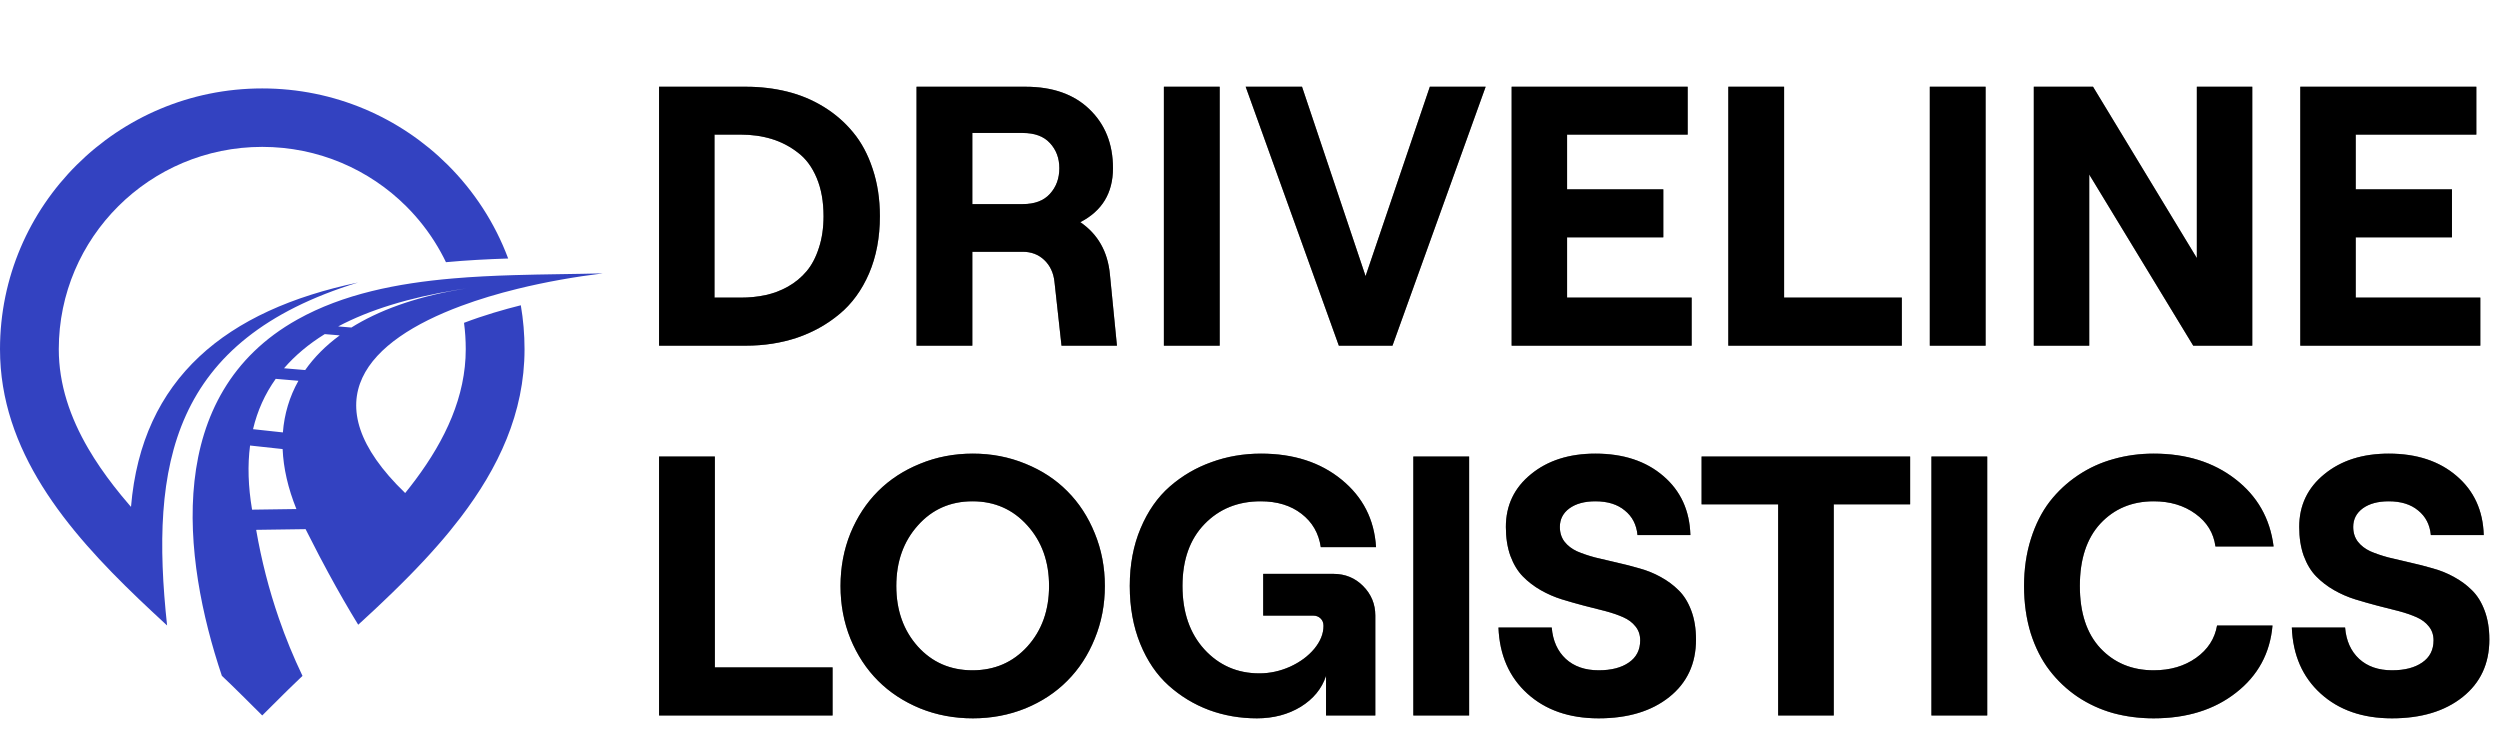 <?xml version="1.0" encoding="UTF-8"?>
<svg xmlns="http://www.w3.org/2000/svg" width="622" height="184" viewBox="0 0 622 184" fill="none">
  <g clip-path="url(#clip0_159_20)">
    <path d="M163.975 86V21.582H185.582C189.176 21.582 192.605 21.986 195.869 22.795C199.133 23.604 202.173 24.876 204.988 26.613C207.803 28.35 210.229 30.462 212.266 32.947C214.332 35.433 215.949 38.458 217.117 42.022C218.315 45.585 218.914 49.508 218.914 53.791C218.914 59.092 218.016 63.839 216.219 68.031C214.422 72.194 211.966 75.563 208.852 78.139C205.767 80.714 202.248 82.676 198.295 84.023C194.342 85.341 190.104 86 185.582 86H163.975ZM177.766 74.051H184.234C186.451 74.051 188.532 73.841 190.479 73.422C192.425 73.003 194.282 72.299 196.049 71.311C197.846 70.292 199.388 69.019 200.676 67.492C201.964 65.965 202.982 64.033 203.73 61.697C204.509 59.361 204.898 56.726 204.898 53.791C204.898 50.137 204.329 46.963 203.191 44.268C202.053 41.542 200.481 39.431 198.475 37.934C196.498 36.406 194.327 35.283 191.961 34.565C189.595 33.846 187.02 33.486 184.234 33.486H177.766V74.051ZM228.033 86V21.582H255.166C261.904 21.582 267.205 23.454 271.068 27.197C274.962 30.941 276.908 35.822 276.908 41.842C276.908 48.011 274.198 52.488 268.777 55.273C273.15 58.268 275.605 62.596 276.145 68.256L277.896 86H264.105L262.354 70.098C262.114 67.882 261.275 66.085 259.838 64.707C258.4 63.329 256.604 62.641 254.447 62.641H241.914V86H228.033ZM241.914 50.781H254.447C257.442 50.781 259.703 49.928 261.23 48.221C262.788 46.514 263.566 44.387 263.566 41.842C263.566 39.356 262.788 37.275 261.23 35.598C259.703 33.921 257.442 33.082 254.447 33.082H241.914V50.781ZM289.576 86V21.582H303.457V86H289.576ZM309.926 21.582H323.941L339.754 68.705L355.746 21.582H369.627L346.447 86H333.105L309.926 21.582ZM376.096 86V21.582H419.895V33.486H389.887V47.098H413.83V59.047H389.887V74.051H420.883V86H376.096ZM430.002 86V21.582H443.883V74.051H473.172V86H430.002ZM480.135 86V21.582H494.016V86H480.135ZM506.01 86V21.582H520.744L546.574 64.213V21.582H560.365V86H545.676L519.801 43.414V86H506.01ZM572.314 86V21.582H616.113V33.486H586.105V47.098H610.049V59.047H586.105V74.051H617.102V86H572.314ZM163.975 178V113.582H177.855V166.051H207.145V178H163.975ZM211.592 158.908C209.945 154.835 209.121 150.463 209.121 145.791C209.121 141.119 209.945 136.747 211.592 132.674C213.269 128.601 215.56 125.112 218.465 122.207C221.37 119.302 224.859 117.026 228.932 115.379C233.005 113.702 237.377 112.863 242.049 112.863C246.691 112.863 251.048 113.702 255.121 115.379C259.194 117.026 262.668 119.302 265.543 122.207C268.448 125.112 270.724 128.601 272.371 132.674C274.048 136.747 274.887 141.119 274.887 145.791C274.887 150.463 274.048 154.835 272.371 158.908C270.724 162.981 268.448 166.47 265.543 169.375C262.668 172.28 259.194 174.571 255.121 176.248C251.048 177.895 246.691 178.719 242.049 178.719C237.377 178.719 233.005 177.895 228.932 176.248C224.859 174.571 221.37 172.28 218.465 169.375C215.56 166.47 213.269 162.981 211.592 158.908ZM228.348 130.742C224.784 134.725 223.002 139.742 223.002 145.791C223.002 151.84 224.784 156.857 228.348 160.84C231.911 164.793 236.449 166.77 241.959 166.77C247.469 166.77 252.021 164.793 255.615 160.84C259.209 156.857 261.006 151.84 261.006 145.791C261.006 139.742 259.209 134.725 255.615 130.742C252.021 126.729 247.469 124.723 241.959 124.723C236.449 124.723 231.911 126.729 228.348 130.742ZM283.691 160.166C281.954 155.883 281.086 151.092 281.086 145.791C281.086 140.49 281.984 135.714 283.781 131.461C285.578 127.178 288.004 123.704 291.059 121.039C294.113 118.374 297.572 116.352 301.436 114.975C305.299 113.567 309.402 112.863 313.744 112.863C321.83 112.863 328.508 115.02 333.779 119.332C339.08 123.645 341.94 129.245 342.359 136.133H328.613C328.104 132.659 326.502 129.889 323.807 127.822C321.141 125.756 317.757 124.723 313.654 124.723C307.994 124.723 303.337 126.609 299.684 130.383C296.03 134.156 294.203 139.292 294.203 145.791C294.203 152.32 296.015 157.576 299.639 161.559C303.292 165.542 307.859 167.533 313.34 167.533C315.945 167.533 318.491 166.979 320.977 165.871C323.462 164.733 325.469 163.251 326.996 161.424C328.523 159.567 329.287 157.665 329.287 155.719C329.287 154.94 329.048 154.326 328.568 153.877C328.089 153.398 327.46 153.158 326.682 153.158H314.283V142.781H331.758C334.693 142.781 337.163 143.799 339.17 145.836C341.176 147.872 342.18 150.313 342.18 153.158V178H329.916V168.162C328.868 171.337 326.771 173.897 323.627 175.844C320.482 177.76 316.844 178.719 312.711 178.719C308.518 178.719 304.55 178.03 300.807 176.652C297.063 175.245 293.709 173.208 290.744 170.543C287.779 167.878 285.428 164.419 283.691 160.166ZM351.637 178V113.582H365.518V178H351.637ZM372.818 156.123H386.07C386.34 159.417 387.508 162.023 389.574 163.939C391.64 165.826 394.366 166.77 397.75 166.77C400.894 166.77 403.395 166.126 405.252 164.838C407.139 163.55 408.082 161.708 408.082 159.312C408.082 157.965 407.693 156.812 406.914 155.854C406.165 154.895 405.147 154.132 403.859 153.562C402.571 152.993 401.089 152.484 399.412 152.035C397.735 151.586 395.968 151.137 394.111 150.688C392.284 150.208 390.443 149.684 388.586 149.115C386.759 148.546 385.007 147.783 383.33 146.824C381.653 145.866 380.17 144.728 378.883 143.41C377.595 142.092 376.562 140.385 375.783 138.289C375.034 136.193 374.66 133.797 374.66 131.102C374.66 125.741 376.741 121.368 380.904 117.984C385.067 114.57 390.413 112.863 396.941 112.863C403.889 112.863 409.519 114.72 413.832 118.434C418.144 122.117 420.39 127.014 420.57 133.123H407.408C407.168 130.548 406.12 128.511 404.264 127.014C402.437 125.486 399.996 124.723 396.941 124.723C394.246 124.723 392.09 125.307 390.473 126.475C388.885 127.643 388.092 129.185 388.092 131.102C388.092 132.539 388.481 133.767 389.26 134.785C390.038 135.773 391.071 136.567 392.359 137.166C393.677 137.735 395.174 138.244 396.851 138.693C398.558 139.113 400.34 139.532 402.197 139.951C404.084 140.37 405.956 140.85 407.812 141.389C409.699 141.898 411.481 142.617 413.158 143.545C414.865 144.473 416.362 145.581 417.65 146.869C418.968 148.157 420.016 149.849 420.795 151.945C421.573 154.012 421.963 156.408 421.963 159.133C421.963 165.122 419.747 169.884 415.314 173.418C410.882 176.952 405.027 178.719 397.75 178.719C390.443 178.719 384.528 176.667 380.006 172.564C375.484 168.462 373.088 162.981 372.818 156.123ZM423.355 125.486V113.582H475.24V125.486H456.238V178H442.402V125.486H423.355ZM480.541 178V113.582H494.422V178H480.541ZM503.586 145.791C503.586 141.568 504.155 137.66 505.293 134.066C506.431 130.473 507.988 127.388 509.965 124.812C511.971 122.237 514.322 120.051 517.017 118.254C519.743 116.427 522.693 115.079 525.867 114.211C529.042 113.312 532.366 112.863 535.84 112.863C543.926 112.863 550.694 114.975 556.144 119.197C561.625 123.42 564.799 129.005 565.668 135.953H551.203C550.754 132.599 549.092 129.889 546.217 127.822C543.372 125.756 539.913 124.723 535.84 124.723C530.449 124.723 526.032 126.564 522.588 130.248C519.174 133.932 517.467 139.113 517.467 145.791C517.467 152.469 519.174 157.635 522.588 161.289C526.032 164.943 530.449 166.77 535.84 166.77C539.973 166.77 543.491 165.736 546.396 163.67C549.301 161.604 551.038 158.923 551.607 155.629H565.398C564.799 162.517 561.775 168.087 556.324 172.34C550.903 176.592 544.075 178.719 535.84 178.719C532.306 178.719 528.937 178.285 525.732 177.416C522.558 176.518 519.623 175.17 516.928 173.373C514.232 171.546 511.896 169.345 509.92 166.77C507.943 164.194 506.386 161.124 505.248 157.561C504.14 153.967 503.586 150.044 503.586 145.791ZM570.205 156.123H583.457C583.726 159.417 584.894 162.023 586.961 163.939C589.027 165.826 591.752 166.77 595.137 166.77C598.281 166.77 600.782 166.126 602.639 164.838C604.525 163.55 605.469 161.708 605.469 159.312C605.469 157.965 605.079 156.812 604.301 155.854C603.552 154.895 602.534 154.132 601.246 153.562C599.958 152.993 598.476 152.484 596.799 152.035C595.122 151.586 593.355 151.137 591.498 150.688C589.671 150.208 587.829 149.684 585.973 149.115C584.146 148.546 582.394 147.783 580.717 146.824C579.04 145.866 577.557 144.728 576.269 143.41C574.982 142.092 573.948 140.385 573.17 138.289C572.421 136.193 572.047 133.797 572.047 131.102C572.047 125.741 574.128 121.368 578.291 117.984C582.454 114.57 587.799 112.863 594.328 112.863C601.276 112.863 606.906 114.72 611.219 118.434C615.531 122.117 617.777 127.014 617.957 133.123H604.795C604.555 130.548 603.507 128.511 601.65 127.014C599.823 125.486 597.383 124.723 594.328 124.723C591.633 124.723 589.476 125.307 587.859 126.475C586.272 127.643 585.478 129.185 585.478 131.102C585.478 132.539 585.868 133.767 586.646 134.785C587.425 135.773 588.458 136.567 589.746 137.166C591.064 137.735 592.561 138.244 594.238 138.693C595.945 139.113 597.727 139.532 599.584 139.951C601.471 140.37 603.342 140.85 605.199 141.389C607.086 141.898 608.868 142.617 610.545 143.545C612.252 144.473 613.749 145.581 615.037 146.869C616.355 148.157 617.403 149.849 618.181 151.945C618.96 154.012 619.349 156.408 619.349 159.133C619.349 165.122 617.133 169.884 612.701 173.418C608.269 176.952 602.414 178.719 595.137 178.719C587.829 178.719 581.915 176.667 577.392 172.564C572.87 168.462 570.474 162.981 570.205 156.123Z" fill="black"></path>
    <path d="M163.975 86V21.582H185.582C189.176 21.582 192.605 21.986 195.869 22.795C199.133 23.604 202.173 24.876 204.988 26.613C207.803 28.35 210.229 30.462 212.266 32.947C214.332 35.433 215.949 38.458 217.117 42.022C218.315 45.585 218.914 49.508 218.914 53.791C218.914 59.092 218.016 63.839 216.219 68.031C214.422 72.194 211.966 75.563 208.852 78.139C205.767 80.714 202.248 82.676 198.295 84.023C194.342 85.341 190.104 86 185.582 86H163.975ZM177.766 74.051H184.234C186.451 74.051 188.532 73.841 190.479 73.422C192.425 73.003 194.282 72.299 196.049 71.311C197.846 70.292 199.388 69.019 200.676 67.492C201.964 65.965 202.982 64.033 203.73 61.697C204.509 59.361 204.898 56.726 204.898 53.791C204.898 50.137 204.329 46.963 203.191 44.268C202.053 41.542 200.481 39.431 198.475 37.934C196.498 36.406 194.327 35.283 191.961 34.565C189.595 33.846 187.02 33.486 184.234 33.486H177.766V74.051ZM228.033 86V21.582H255.166C261.904 21.582 267.205 23.454 271.068 27.197C274.962 30.941 276.908 35.822 276.908 41.842C276.908 48.011 274.198 52.488 268.777 55.273C273.15 58.268 275.605 62.596 276.145 68.256L277.896 86H264.105L262.354 70.098C262.114 67.882 261.275 66.085 259.838 64.707C258.4 63.329 256.604 62.641 254.447 62.641H241.914V86H228.033ZM241.914 50.781H254.447C257.442 50.781 259.703 49.928 261.23 48.221C262.788 46.514 263.566 44.387 263.566 41.842C263.566 39.356 262.788 37.275 261.23 35.598C259.703 33.921 257.442 33.082 254.447 33.082H241.914V50.781ZM289.576 86V21.582H303.457V86H289.576ZM309.926 21.582H323.941L339.754 68.705L355.746 21.582H369.627L346.447 86H333.105L309.926 21.582ZM376.096 86V21.582H419.895V33.486H389.887V47.098H413.83V59.047H389.887V74.051H420.883V86H376.096ZM430.002 86V21.582H443.883V74.051H473.172V86H430.002ZM480.135 86V21.582H494.016V86H480.135ZM506.01 86V21.582H520.744L546.574 64.213V21.582H560.365V86H545.676L519.801 43.414V86H506.01ZM572.314 86V21.582H616.113V33.486H586.105V47.098H610.049V59.047H586.105V74.051H617.102V86H572.314ZM163.975 178V113.582H177.855V166.051H207.145V178H163.975ZM211.592 158.908C209.945 154.835 209.121 150.463 209.121 145.791C209.121 141.119 209.945 136.747 211.592 132.674C213.269 128.601 215.56 125.112 218.465 122.207C221.37 119.302 224.859 117.026 228.932 115.379C233.005 113.702 237.377 112.863 242.049 112.863C246.691 112.863 251.048 113.702 255.121 115.379C259.194 117.026 262.668 119.302 265.543 122.207C268.448 125.112 270.724 128.601 272.371 132.674C274.048 136.747 274.887 141.119 274.887 145.791C274.887 150.463 274.048 154.835 272.371 158.908C270.724 162.981 268.448 166.47 265.543 169.375C262.668 172.28 259.194 174.571 255.121 176.248C251.048 177.895 246.691 178.719 242.049 178.719C237.377 178.719 233.005 177.895 228.932 176.248C224.859 174.571 221.37 172.28 218.465 169.375C215.56 166.47 213.269 162.981 211.592 158.908ZM228.348 130.742C224.784 134.725 223.002 139.742 223.002 145.791C223.002 151.84 224.784 156.857 228.348 160.84C231.911 164.793 236.449 166.77 241.959 166.77C247.469 166.77 252.021 164.793 255.615 160.84C259.209 156.857 261.006 151.84 261.006 145.791C261.006 139.742 259.209 134.725 255.615 130.742C252.021 126.729 247.469 124.723 241.959 124.723C236.449 124.723 231.911 126.729 228.348 130.742ZM283.691 160.166C281.954 155.883 281.086 151.092 281.086 145.791C281.086 140.49 281.984 135.714 283.781 131.461C285.578 127.178 288.004 123.704 291.059 121.039C294.113 118.374 297.572 116.352 301.436 114.975C305.299 113.567 309.402 112.863 313.744 112.863C321.83 112.863 328.508 115.02 333.779 119.332C339.08 123.645 341.94 129.245 342.359 136.133H328.613C328.104 132.659 326.502 129.889 323.807 127.822C321.141 125.756 317.757 124.723 313.654 124.723C307.994 124.723 303.337 126.609 299.684 130.383C296.03 134.156 294.203 139.292 294.203 145.791C294.203 152.32 296.015 157.576 299.639 161.559C303.292 165.542 307.859 167.533 313.34 167.533C315.945 167.533 318.491 166.979 320.977 165.871C323.462 164.733 325.469 163.251 326.996 161.424C328.523 159.567 329.287 157.665 329.287 155.719C329.287 154.94 329.048 154.326 328.568 153.877C328.089 153.398 327.46 153.158 326.682 153.158H314.283V142.781H331.758C334.693 142.781 337.163 143.799 339.17 145.836C341.176 147.872 342.18 150.313 342.18 153.158V178H329.916V168.162C328.868 171.337 326.771 173.897 323.627 175.844C320.482 177.76 316.844 178.719 312.711 178.719C308.518 178.719 304.55 178.03 300.807 176.652C297.063 175.245 293.709 173.208 290.744 170.543C287.779 167.878 285.428 164.419 283.691 160.166ZM351.637 178V113.582H365.518V178H351.637ZM372.818 156.123H386.07C386.34 159.417 387.508 162.023 389.574 163.939C391.64 165.826 394.366 166.77 397.75 166.77C400.894 166.77 403.395 166.126 405.252 164.838C407.139 163.55 408.082 161.708 408.082 159.312C408.082 157.965 407.693 156.812 406.914 155.854C406.165 154.895 405.147 154.132 403.859 153.562C402.571 152.993 401.089 152.484 399.412 152.035C397.735 151.586 395.968 151.137 394.111 150.688C392.284 150.208 390.443 149.684 388.586 149.115C386.759 148.546 385.007 147.783 383.33 146.824C381.653 145.866 380.17 144.728 378.883 143.41C377.595 142.092 376.562 140.385 375.783 138.289C375.034 136.193 374.66 133.797 374.66 131.102C374.66 125.741 376.741 121.368 380.904 117.984C385.067 114.57 390.413 112.863 396.941 112.863C403.889 112.863 409.519 114.72 413.832 118.434C418.144 122.117 420.39 127.014 420.57 133.123H407.408C407.168 130.548 406.12 128.511 404.264 127.014C402.437 125.486 399.996 124.723 396.941 124.723C394.246 124.723 392.09 125.307 390.473 126.475C388.885 127.643 388.092 129.185 388.092 131.102C388.092 132.539 388.481 133.767 389.26 134.785C390.038 135.773 391.071 136.567 392.359 137.166C393.677 137.735 395.174 138.244 396.851 138.693C398.558 139.113 400.34 139.532 402.197 139.951C404.084 140.37 405.956 140.85 407.812 141.389C409.699 141.898 411.481 142.617 413.158 143.545C414.865 144.473 416.362 145.581 417.65 146.869C418.968 148.157 420.016 149.849 420.795 151.945C421.573 154.012 421.963 156.408 421.963 159.133C421.963 165.122 419.747 169.884 415.314 173.418C410.882 176.952 405.027 178.719 397.75 178.719C390.443 178.719 384.528 176.667 380.006 172.564C375.484 168.462 373.088 162.981 372.818 156.123ZM423.355 125.486V113.582H475.24V125.486H456.238V178H442.402V125.486H423.355ZM480.541 178V113.582H494.422V178H480.541ZM503.586 145.791C503.586 141.568 504.155 137.66 505.293 134.066C506.431 130.473 507.988 127.388 509.965 124.812C511.971 122.237 514.322 120.051 517.017 118.254C519.743 116.427 522.693 115.079 525.867 114.211C529.042 113.312 532.366 112.863 535.84 112.863C543.926 112.863 550.694 114.975 556.144 119.197C561.625 123.42 564.799 129.005 565.668 135.953H551.203C550.754 132.599 549.092 129.889 546.217 127.822C543.372 125.756 539.913 124.723 535.84 124.723C530.449 124.723 526.032 126.564 522.588 130.248C519.174 133.932 517.467 139.113 517.467 145.791C517.467 152.469 519.174 157.635 522.588 161.289C526.032 164.943 530.449 166.77 535.84 166.77C539.973 166.77 543.491 165.736 546.396 163.67C549.301 161.604 551.038 158.923 551.607 155.629H565.398C564.799 162.517 561.775 168.087 556.324 172.34C550.903 176.592 544.075 178.719 535.84 178.719C532.306 178.719 528.937 178.285 525.732 177.416C522.558 176.518 519.623 175.17 516.928 173.373C514.232 171.546 511.896 169.345 509.92 166.77C507.943 164.194 506.386 161.124 505.248 157.561C504.14 153.967 503.586 150.044 503.586 145.791ZM570.205 156.123H583.457C583.726 159.417 584.894 162.023 586.961 163.939C589.027 165.826 591.752 166.77 595.137 166.77C598.281 166.77 600.782 166.126 602.639 164.838C604.525 163.55 605.469 161.708 605.469 159.312C605.469 157.965 605.079 156.812 604.301 155.854C603.552 154.895 602.534 154.132 601.246 153.562C599.958 152.993 598.476 152.484 596.799 152.035C595.122 151.586 593.355 151.137 591.498 150.688C589.671 150.208 587.829 149.684 585.973 149.115C584.146 148.546 582.394 147.783 580.717 146.824C579.04 145.866 577.557 144.728 576.269 143.41C574.982 142.092 573.948 140.385 573.17 138.289C572.421 136.193 572.047 133.797 572.047 131.102C572.047 125.741 574.128 121.368 578.291 117.984C582.454 114.57 587.799 112.863 594.328 112.863C601.276 112.863 606.906 114.72 611.219 118.434C615.531 122.117 617.777 127.014 617.957 133.123H604.795C604.555 130.548 603.507 128.511 601.65 127.014C599.823 125.486 597.383 124.723 594.328 124.723C591.633 124.723 589.476 125.307 587.859 126.475C586.272 127.643 585.478 129.185 585.478 131.102C585.478 132.539 585.868 133.767 586.646 134.785C587.425 135.773 588.458 136.567 589.746 137.166C591.064 137.735 592.561 138.244 594.238 138.693C595.945 139.113 597.727 139.532 599.584 139.951C601.471 140.37 603.342 140.85 605.199 141.389C607.086 141.898 608.868 142.617 610.545 143.545C612.252 144.473 613.749 145.581 615.037 146.869C616.355 148.157 617.403 149.849 618.181 151.945C618.96 154.012 619.349 156.408 619.349 159.133C619.349 165.122 617.133 169.884 612.701 173.418C608.269 176.952 602.414 178.719 595.137 178.719C587.829 178.719 581.915 176.667 577.392 172.564C572.87 168.462 570.474 162.981 570.205 156.123Z" fill="black" fill-opacity="0.2"></path>
    <path d="M163.975 86V21.582H185.582C189.176 21.582 192.605 21.986 195.869 22.795C199.133 23.604 202.173 24.876 204.988 26.613C207.803 28.35 210.229 30.462 212.266 32.947C214.332 35.433 215.949 38.458 217.117 42.022C218.315 45.585 218.914 49.508 218.914 53.791C218.914 59.092 218.016 63.839 216.219 68.031C214.422 72.194 211.966 75.563 208.852 78.139C205.767 80.714 202.248 82.676 198.295 84.023C194.342 85.341 190.104 86 185.582 86H163.975ZM177.766 74.051H184.234C186.451 74.051 188.532 73.841 190.479 73.422C192.425 73.003 194.282 72.299 196.049 71.311C197.846 70.292 199.388 69.019 200.676 67.492C201.964 65.965 202.982 64.033 203.73 61.697C204.509 59.361 204.898 56.726 204.898 53.791C204.898 50.137 204.329 46.963 203.191 44.268C202.053 41.542 200.481 39.431 198.475 37.934C196.498 36.406 194.327 35.283 191.961 34.565C189.595 33.846 187.02 33.486 184.234 33.486H177.766V74.051ZM228.033 86V21.582H255.166C261.904 21.582 267.205 23.454 271.068 27.197C274.962 30.941 276.908 35.822 276.908 41.842C276.908 48.011 274.198 52.488 268.777 55.273C273.15 58.268 275.605 62.596 276.145 68.256L277.896 86H264.105L262.354 70.098C262.114 67.882 261.275 66.085 259.838 64.707C258.4 63.329 256.604 62.641 254.447 62.641H241.914V86H228.033ZM241.914 50.781H254.447C257.442 50.781 259.703 49.928 261.23 48.221C262.788 46.514 263.566 44.387 263.566 41.842C263.566 39.356 262.788 37.275 261.23 35.598C259.703 33.921 257.442 33.082 254.447 33.082H241.914V50.781ZM289.576 86V21.582H303.457V86H289.576ZM309.926 21.582H323.941L339.754 68.705L355.746 21.582H369.627L346.447 86H333.105L309.926 21.582ZM376.096 86V21.582H419.895V33.486H389.887V47.098H413.83V59.047H389.887V74.051H420.883V86H376.096ZM430.002 86V21.582H443.883V74.051H473.172V86H430.002ZM480.135 86V21.582H494.016V86H480.135ZM506.01 86V21.582H520.744L546.574 64.213V21.582H560.365V86H545.676L519.801 43.414V86H506.01ZM572.314 86V21.582H616.113V33.486H586.105V47.098H610.049V59.047H586.105V74.051H617.102V86H572.314ZM163.975 178V113.582H177.855V166.051H207.145V178H163.975ZM211.592 158.908C209.945 154.835 209.121 150.463 209.121 145.791C209.121 141.119 209.945 136.747 211.592 132.674C213.269 128.601 215.56 125.112 218.465 122.207C221.37 119.302 224.859 117.026 228.932 115.379C233.005 113.702 237.377 112.863 242.049 112.863C246.691 112.863 251.048 113.702 255.121 115.379C259.194 117.026 262.668 119.302 265.543 122.207C268.448 125.112 270.724 128.601 272.371 132.674C274.048 136.747 274.887 141.119 274.887 145.791C274.887 150.463 274.048 154.835 272.371 158.908C270.724 162.981 268.448 166.47 265.543 169.375C262.668 172.28 259.194 174.571 255.121 176.248C251.048 177.895 246.691 178.719 242.049 178.719C237.377 178.719 233.005 177.895 228.932 176.248C224.859 174.571 221.37 172.28 218.465 169.375C215.56 166.47 213.269 162.981 211.592 158.908ZM228.348 130.742C224.784 134.725 223.002 139.742 223.002 145.791C223.002 151.84 224.784 156.857 228.348 160.84C231.911 164.793 236.449 166.77 241.959 166.77C247.469 166.77 252.021 164.793 255.615 160.84C259.209 156.857 261.006 151.84 261.006 145.791C261.006 139.742 259.209 134.725 255.615 130.742C252.021 126.729 247.469 124.723 241.959 124.723C236.449 124.723 231.911 126.729 228.348 130.742ZM283.691 160.166C281.954 155.883 281.086 151.092 281.086 145.791C281.086 140.49 281.984 135.714 283.781 131.461C285.578 127.178 288.004 123.704 291.059 121.039C294.113 118.374 297.572 116.352 301.436 114.975C305.299 113.567 309.402 112.863 313.744 112.863C321.83 112.863 328.508 115.02 333.779 119.332C339.08 123.645 341.94 129.245 342.359 136.133H328.613C328.104 132.659 326.502 129.889 323.807 127.822C321.141 125.756 317.757 124.723 313.654 124.723C307.994 124.723 303.337 126.609 299.684 130.383C296.03 134.156 294.203 139.292 294.203 145.791C294.203 152.32 296.015 157.576 299.639 161.559C303.292 165.542 307.859 167.533 313.34 167.533C315.945 167.533 318.491 166.979 320.977 165.871C323.462 164.733 325.469 163.251 326.996 161.424C328.523 159.567 329.287 157.665 329.287 155.719C329.287 154.94 329.048 154.326 328.568 153.877C328.089 153.398 327.46 153.158 326.682 153.158H314.283V142.781H331.758C334.693 142.781 337.163 143.799 339.17 145.836C341.176 147.872 342.18 150.313 342.18 153.158V178H329.916V168.162C328.868 171.337 326.771 173.897 323.627 175.844C320.482 177.76 316.844 178.719 312.711 178.719C308.518 178.719 304.55 178.03 300.807 176.652C297.063 175.245 293.709 173.208 290.744 170.543C287.779 167.878 285.428 164.419 283.691 160.166ZM351.637 178V113.582H365.518V178H351.637ZM372.818 156.123H386.07C386.34 159.417 387.508 162.023 389.574 163.939C391.64 165.826 394.366 166.77 397.75 166.77C400.894 166.77 403.395 166.126 405.252 164.838C407.139 163.55 408.082 161.708 408.082 159.312C408.082 157.965 407.693 156.812 406.914 155.854C406.165 154.895 405.147 154.132 403.859 153.562C402.571 152.993 401.089 152.484 399.412 152.035C397.735 151.586 395.968 151.137 394.111 150.688C392.284 150.208 390.443 149.684 388.586 149.115C386.759 148.546 385.007 147.783 383.33 146.824C381.653 145.866 380.17 144.728 378.883 143.41C377.595 142.092 376.562 140.385 375.783 138.289C375.034 136.193 374.66 133.797 374.66 131.102C374.66 125.741 376.741 121.368 380.904 117.984C385.067 114.57 390.413 112.863 396.941 112.863C403.889 112.863 409.519 114.72 413.832 118.434C418.144 122.117 420.39 127.014 420.57 133.123H407.408C407.168 130.548 406.12 128.511 404.264 127.014C402.437 125.486 399.996 124.723 396.941 124.723C394.246 124.723 392.09 125.307 390.473 126.475C388.885 127.643 388.092 129.185 388.092 131.102C388.092 132.539 388.481 133.767 389.26 134.785C390.038 135.773 391.071 136.567 392.359 137.166C393.677 137.735 395.174 138.244 396.851 138.693C398.558 139.113 400.34 139.532 402.197 139.951C404.084 140.37 405.956 140.85 407.812 141.389C409.699 141.898 411.481 142.617 413.158 143.545C414.865 144.473 416.362 145.581 417.65 146.869C418.968 148.157 420.016 149.849 420.795 151.945C421.573 154.012 421.963 156.408 421.963 159.133C421.963 165.122 419.747 169.884 415.314 173.418C410.882 176.952 405.027 178.719 397.75 178.719C390.443 178.719 384.528 176.667 380.006 172.564C375.484 168.462 373.088 162.981 372.818 156.123ZM423.355 125.486V113.582H475.24V125.486H456.238V178H442.402V125.486H423.355ZM480.541 178V113.582H494.422V178H480.541ZM503.586 145.791C503.586 141.568 504.155 137.66 505.293 134.066C506.431 130.473 507.988 127.388 509.965 124.812C511.971 122.237 514.322 120.051 517.017 118.254C519.743 116.427 522.693 115.079 525.867 114.211C529.042 113.312 532.366 112.863 535.84 112.863C543.926 112.863 550.694 114.975 556.144 119.197C561.625 123.42 564.799 129.005 565.668 135.953H551.203C550.754 132.599 549.092 129.889 546.217 127.822C543.372 125.756 539.913 124.723 535.84 124.723C530.449 124.723 526.032 126.564 522.588 130.248C519.174 133.932 517.467 139.113 517.467 145.791C517.467 152.469 519.174 157.635 522.588 161.289C526.032 164.943 530.449 166.77 535.84 166.77C539.973 166.77 543.491 165.736 546.396 163.67C549.301 161.604 551.038 158.923 551.607 155.629H565.398C564.799 162.517 561.775 168.087 556.324 172.34C550.903 176.592 544.075 178.719 535.84 178.719C532.306 178.719 528.937 178.285 525.732 177.416C522.558 176.518 519.623 175.17 516.928 173.373C514.232 171.546 511.896 169.345 509.92 166.77C507.943 164.194 506.386 161.124 505.248 157.561C504.14 153.967 503.586 150.044 503.586 145.791ZM570.205 156.123H583.457C583.726 159.417 584.894 162.023 586.961 163.939C589.027 165.826 591.752 166.77 595.137 166.77C598.281 166.77 600.782 166.126 602.639 164.838C604.525 163.55 605.469 161.708 605.469 159.312C605.469 157.965 605.079 156.812 604.301 155.854C603.552 154.895 602.534 154.132 601.246 153.562C599.958 152.993 598.476 152.484 596.799 152.035C595.122 151.586 593.355 151.137 591.498 150.688C589.671 150.208 587.829 149.684 585.973 149.115C584.146 148.546 582.394 147.783 580.717 146.824C579.04 145.866 577.557 144.728 576.269 143.41C574.982 142.092 573.948 140.385 573.17 138.289C572.421 136.193 572.047 133.797 572.047 131.102C572.047 125.741 574.128 121.368 578.291 117.984C582.454 114.57 587.799 112.863 594.328 112.863C601.276 112.863 606.906 114.72 611.219 118.434C615.531 122.117 617.777 127.014 617.957 133.123H604.795C604.555 130.548 603.507 128.511 601.65 127.014C599.823 125.486 597.383 124.723 594.328 124.723C591.633 124.723 589.476 125.307 587.859 126.475C586.272 127.643 585.478 129.185 585.478 131.102C585.478 132.539 585.868 133.767 586.646 134.785C587.425 135.773 588.458 136.567 589.746 137.166C591.064 137.735 592.561 138.244 594.238 138.693C595.945 139.113 597.727 139.532 599.584 139.951C601.471 140.37 603.342 140.85 605.199 141.389C607.086 141.898 608.868 142.617 610.545 143.545C612.252 144.473 613.749 145.581 615.037 146.869C616.355 148.157 617.403 149.849 618.181 151.945C618.96 154.012 619.349 156.408 619.349 159.133C619.349 165.122 617.133 169.884 612.701 173.418C608.269 176.952 602.414 178.719 595.137 178.719C587.829 178.719 581.915 176.667 577.392 172.564C572.87 168.462 570.474 162.981 570.205 156.123Z" fill="black" fill-opacity="0.2"></path>
    <path d="M163.975 86V21.582H185.582C189.176 21.582 192.605 21.986 195.869 22.795C199.133 23.604 202.173 24.876 204.988 26.613C207.803 28.35 210.229 30.462 212.266 32.947C214.332 35.433 215.949 38.458 217.117 42.022C218.315 45.585 218.914 49.508 218.914 53.791C218.914 59.092 218.016 63.839 216.219 68.031C214.422 72.194 211.966 75.563 208.852 78.139C205.767 80.714 202.248 82.676 198.295 84.023C194.342 85.341 190.104 86 185.582 86H163.975ZM177.766 74.051H184.234C186.451 74.051 188.532 73.841 190.479 73.422C192.425 73.003 194.282 72.299 196.049 71.311C197.846 70.292 199.388 69.019 200.676 67.492C201.964 65.965 202.982 64.033 203.73 61.697C204.509 59.361 204.898 56.726 204.898 53.791C204.898 50.137 204.329 46.963 203.191 44.268C202.053 41.542 200.481 39.431 198.475 37.934C196.498 36.406 194.327 35.283 191.961 34.565C189.595 33.846 187.02 33.486 184.234 33.486H177.766V74.051ZM228.033 86V21.582H255.166C261.904 21.582 267.205 23.454 271.068 27.197C274.962 30.941 276.908 35.822 276.908 41.842C276.908 48.011 274.198 52.488 268.777 55.273C273.15 58.268 275.605 62.596 276.145 68.256L277.896 86H264.105L262.354 70.098C262.114 67.882 261.275 66.085 259.838 64.707C258.4 63.329 256.604 62.641 254.447 62.641H241.914V86H228.033ZM241.914 50.781H254.447C257.442 50.781 259.703 49.928 261.23 48.221C262.788 46.514 263.566 44.387 263.566 41.842C263.566 39.356 262.788 37.275 261.23 35.598C259.703 33.921 257.442 33.082 254.447 33.082H241.914V50.781ZM289.576 86V21.582H303.457V86H289.576ZM309.926 21.582H323.941L339.754 68.705L355.746 21.582H369.627L346.447 86H333.105L309.926 21.582ZM376.096 86V21.582H419.895V33.486H389.887V47.098H413.83V59.047H389.887V74.051H420.883V86H376.096ZM430.002 86V21.582H443.883V74.051H473.172V86H430.002ZM480.135 86V21.582H494.016V86H480.135ZM506.01 86V21.582H520.744L546.574 64.213V21.582H560.365V86H545.676L519.801 43.414V86H506.01ZM572.314 86V21.582H616.113V33.486H586.105V47.098H610.049V59.047H586.105V74.051H617.102V86H572.314ZM163.975 178V113.582H177.855V166.051H207.145V178H163.975ZM211.592 158.908C209.945 154.835 209.121 150.463 209.121 145.791C209.121 141.119 209.945 136.747 211.592 132.674C213.269 128.601 215.56 125.112 218.465 122.207C221.37 119.302 224.859 117.026 228.932 115.379C233.005 113.702 237.377 112.863 242.049 112.863C246.691 112.863 251.048 113.702 255.121 115.379C259.194 117.026 262.668 119.302 265.543 122.207C268.448 125.112 270.724 128.601 272.371 132.674C274.048 136.747 274.887 141.119 274.887 145.791C274.887 150.463 274.048 154.835 272.371 158.908C270.724 162.981 268.448 166.47 265.543 169.375C262.668 172.28 259.194 174.571 255.121 176.248C251.048 177.895 246.691 178.719 242.049 178.719C237.377 178.719 233.005 177.895 228.932 176.248C224.859 174.571 221.37 172.28 218.465 169.375C215.56 166.47 213.269 162.981 211.592 158.908ZM228.348 130.742C224.784 134.725 223.002 139.742 223.002 145.791C223.002 151.84 224.784 156.857 228.348 160.84C231.911 164.793 236.449 166.77 241.959 166.77C247.469 166.77 252.021 164.793 255.615 160.84C259.209 156.857 261.006 151.84 261.006 145.791C261.006 139.742 259.209 134.725 255.615 130.742C252.021 126.729 247.469 124.723 241.959 124.723C236.449 124.723 231.911 126.729 228.348 130.742ZM283.691 160.166C281.954 155.883 281.086 151.092 281.086 145.791C281.086 140.49 281.984 135.714 283.781 131.461C285.578 127.178 288.004 123.704 291.059 121.039C294.113 118.374 297.572 116.352 301.436 114.975C305.299 113.567 309.402 112.863 313.744 112.863C321.83 112.863 328.508 115.02 333.779 119.332C339.08 123.645 341.94 129.245 342.359 136.133H328.613C328.104 132.659 326.502 129.889 323.807 127.822C321.141 125.756 317.757 124.723 313.654 124.723C307.994 124.723 303.337 126.609 299.684 130.383C296.03 134.156 294.203 139.292 294.203 145.791C294.203 152.32 296.015 157.576 299.639 161.559C303.292 165.542 307.859 167.533 313.34 167.533C315.945 167.533 318.491 166.979 320.977 165.871C323.462 164.733 325.469 163.251 326.996 161.424C328.523 159.567 329.287 157.665 329.287 155.719C329.287 154.94 329.048 154.326 328.568 153.877C328.089 153.398 327.46 153.158 326.682 153.158H314.283V142.781H331.758C334.693 142.781 337.163 143.799 339.17 145.836C341.176 147.872 342.18 150.313 342.18 153.158V178H329.916V168.162C328.868 171.337 326.771 173.897 323.627 175.844C320.482 177.76 316.844 178.719 312.711 178.719C308.518 178.719 304.55 178.03 300.807 176.652C297.063 175.245 293.709 173.208 290.744 170.543C287.779 167.878 285.428 164.419 283.691 160.166ZM351.637 178V113.582H365.518V178H351.637ZM372.818 156.123H386.07C386.34 159.417 387.508 162.023 389.574 163.939C391.64 165.826 394.366 166.77 397.75 166.77C400.894 166.77 403.395 166.126 405.252 164.838C407.139 163.55 408.082 161.708 408.082 159.312C408.082 157.965 407.693 156.812 406.914 155.854C406.165 154.895 405.147 154.132 403.859 153.562C402.571 152.993 401.089 152.484 399.412 152.035C397.735 151.586 395.968 151.137 394.111 150.688C392.284 150.208 390.443 149.684 388.586 149.115C386.759 148.546 385.007 147.783 383.33 146.824C381.653 145.866 380.17 144.728 378.883 143.41C377.595 142.092 376.562 140.385 375.783 138.289C375.034 136.193 374.66 133.797 374.66 131.102C374.66 125.741 376.741 121.368 380.904 117.984C385.067 114.57 390.413 112.863 396.941 112.863C403.889 112.863 409.519 114.72 413.832 118.434C418.144 122.117 420.39 127.014 420.57 133.123H407.408C407.168 130.548 406.12 128.511 404.264 127.014C402.437 125.486 399.996 124.723 396.941 124.723C394.246 124.723 392.09 125.307 390.473 126.475C388.885 127.643 388.092 129.185 388.092 131.102C388.092 132.539 388.481 133.767 389.26 134.785C390.038 135.773 391.071 136.567 392.359 137.166C393.677 137.735 395.174 138.244 396.851 138.693C398.558 139.113 400.34 139.532 402.197 139.951C404.084 140.37 405.956 140.85 407.812 141.389C409.699 141.898 411.481 142.617 413.158 143.545C414.865 144.473 416.362 145.581 417.65 146.869C418.968 148.157 420.016 149.849 420.795 151.945C421.573 154.012 421.963 156.408 421.963 159.133C421.963 165.122 419.747 169.884 415.314 173.418C410.882 176.952 405.027 178.719 397.75 178.719C390.443 178.719 384.528 176.667 380.006 172.564C375.484 168.462 373.088 162.981 372.818 156.123ZM423.355 125.486V113.582H475.24V125.486H456.238V178H442.402V125.486H423.355ZM480.541 178V113.582H494.422V178H480.541ZM503.586 145.791C503.586 141.568 504.155 137.66 505.293 134.066C506.431 130.473 507.988 127.388 509.965 124.812C511.971 122.237 514.322 120.051 517.017 118.254C519.743 116.427 522.693 115.079 525.867 114.211C529.042 113.312 532.366 112.863 535.84 112.863C543.926 112.863 550.694 114.975 556.144 119.197C561.625 123.42 564.799 129.005 565.668 135.953H551.203C550.754 132.599 549.092 129.889 546.217 127.822C543.372 125.756 539.913 124.723 535.84 124.723C530.449 124.723 526.032 126.564 522.588 130.248C519.174 133.932 517.467 139.113 517.467 145.791C517.467 152.469 519.174 157.635 522.588 161.289C526.032 164.943 530.449 166.77 535.84 166.77C539.973 166.77 543.491 165.736 546.396 163.67C549.301 161.604 551.038 158.923 551.607 155.629H565.398C564.799 162.517 561.775 168.087 556.324 172.34C550.903 176.592 544.075 178.719 535.84 178.719C532.306 178.719 528.937 178.285 525.732 177.416C522.558 176.518 519.623 175.17 516.928 173.373C514.232 171.546 511.896 169.345 509.92 166.77C507.943 164.194 506.386 161.124 505.248 157.561C504.14 153.967 503.586 150.044 503.586 145.791ZM570.205 156.123H583.457C583.726 159.417 584.894 162.023 586.961 163.939C589.027 165.826 591.752 166.77 595.137 166.77C598.281 166.77 600.782 166.126 602.639 164.838C604.525 163.55 605.469 161.708 605.469 159.312C605.469 157.965 605.079 156.812 604.301 155.854C603.552 154.895 602.534 154.132 601.246 153.562C599.958 152.993 598.476 152.484 596.799 152.035C595.122 151.586 593.355 151.137 591.498 150.688C589.671 150.208 587.829 149.684 585.973 149.115C584.146 148.546 582.394 147.783 580.717 146.824C579.04 145.866 577.557 144.728 576.269 143.41C574.982 142.092 573.948 140.385 573.17 138.289C572.421 136.193 572.047 133.797 572.047 131.102C572.047 125.741 574.128 121.368 578.291 117.984C582.454 114.57 587.799 112.863 594.328 112.863C601.276 112.863 606.906 114.72 611.219 118.434C615.531 122.117 617.777 127.014 617.957 133.123H604.795C604.555 130.548 603.507 128.511 601.65 127.014C599.823 125.486 597.383 124.723 594.328 124.723C591.633 124.723 589.476 125.307 587.859 126.475C586.272 127.643 585.478 129.185 585.478 131.102C585.478 132.539 585.868 133.767 586.646 134.785C587.425 135.773 588.458 136.567 589.746 137.166C591.064 137.735 592.561 138.244 594.238 138.693C595.945 139.113 597.727 139.532 599.584 139.951C601.471 140.37 603.342 140.85 605.199 141.389C607.086 141.898 608.868 142.617 610.545 143.545C612.252 144.473 613.749 145.581 615.037 146.869C616.355 148.157 617.403 149.849 618.181 151.945C618.96 154.012 619.349 156.408 619.349 159.133C619.349 165.122 617.133 169.884 612.701 173.418C608.269 176.952 602.414 178.719 595.137 178.719C587.829 178.719 581.915 176.667 577.392 172.564C572.87 168.462 570.474 162.981 570.205 156.123Z" fill="black" fill-opacity="0.2"></path>
    <g clip-path="url(#clip1_159_20)">
      <path fill-rule="evenodd" clip-rule="evenodd" d="M29.452 51.287C38.613 42.177 51.266 36.544 65.241 36.544C79.216 36.544 91.869 42.177 101.03 51.287C104.072 54.312 106.726 57.719 108.921 61.43C109.427 62.285 109.907 63.161 110.366 64.047C110.567 64.437 110.763 64.837 110.955 65.232C116.096 64.75 121.286 64.485 126.432 64.316C123.132 55.475 117.951 47.546 111.374 41.001C99.568 29.265 83.253 22 65.241 22C47.228 22 30.918 29.265 19.112 41.005C7.306 52.745 0 68.964 0 86.876C0 112.152 16.542 131.813 34.523 149.021C36.614 151.022 38.726 152.992 40.83 154.932L41.572 155.614C37.256 115.542 42.62 84.532 89.084 70.288C56.337 77.154 35.27 94.041 32.594 126.11C32.42 125.91 32.249 125.715 32.079 125.515C29.491 122.508 27.078 119.431 24.921 116.271C23.874 114.739 22.888 113.19 21.971 111.618C17.449 103.871 14.626 95.656 14.626 86.88C14.626 72.983 20.291 60.401 29.452 51.291V51.287ZM55.172 168.113C56.782 169.637 58.41 171.208 60.069 172.861L65.241 178.004L70.413 172.861C70.836 172.44 71.26 172.019 71.683 171.607C72.695 170.613 73.695 169.65 74.69 168.708C74.882 168.526 75.074 168.343 75.262 168.165C73.023 163.491 71.059 158.704 69.37 153.808C66.917 146.712 65.04 139.382 63.735 131.826L76.03 131.652C77.16 133.9 78.278 136.083 79.386 138.201C80.159 139.677 80.931 141.118 81.695 142.528C84.222 147.185 86.697 151.486 89.124 155.432L89.499 155.089L89.874 154.746L90.25 154.403L90.625 154.056L91 153.709L91.376 153.361L91.751 153.014L92.126 152.667L92.502 152.32L92.877 151.973L93.252 151.621L93.628 151.269L93.999 150.918L94.37 150.566L94.741 150.215L95.112 149.863L95.483 149.507L95.854 149.151L96.225 148.796L96.596 148.44L96.967 148.084L97.338 147.728L97.709 147.372L98.075 147.012L98.442 146.652L98.808 146.291L99.175 145.931L99.542 145.571L99.908 145.206L100.275 144.842L100.637 144.477L100.999 144.113L101.362 143.748L101.724 143.383L102.086 143.015L102.444 142.646L102.802 142.277L103.16 141.908L103.518 141.539L103.871 141.166L104.225 140.792L104.578 140.419L104.932 140.046L105.285 139.673L105.635 139.299L105.984 138.922L106.333 138.544L106.678 138.167L107.023 137.789L107.367 137.407L107.708 137.025L108.048 136.643L108.389 136.261L108.729 135.879L109.065 135.493L109.401 135.107L109.737 134.721L110.069 134.334L110.401 133.948L110.728 133.558L111.055 133.167L111.383 132.776L111.706 132.386L112.029 131.991C112.91 130.91 113.774 129.821 114.617 128.718C123.953 116.471 130.504 102.791 130.504 86.884C130.504 83.156 130.189 79.506 129.578 75.952C125.454 76.98 120.439 78.421 115.45 80.318C115.734 82.466 115.878 84.658 115.878 86.884C115.878 98.641 110.807 109.396 103.374 119.365C102.545 120.477 101.689 121.575 100.807 122.668C76.981 99.666 91.59 84.714 114.717 76.117C119.152 74.467 123.896 73.052 128.745 71.863C135.837 70.118 143.152 68.847 150.022 68.014C142.855 68.196 135.374 68.226 127.833 68.452C122.787 68.604 117.711 68.843 112.696 69.276C98.843 70.47 85.401 73.13 74.027 79.476C40.664 98.082 45.286 138.588 55.194 168.122L55.172 168.113ZM113.661 72.158C102.929 74.068 94.182 77.271 87.421 81.49L84.139 81.212C91.934 77.084 101.772 74.055 113.652 72.128C114.42 72.002 115.193 71.885 115.979 71.768C115.197 71.889 114.425 72.019 113.661 72.154V72.158ZM73.743 126.648L62.714 126.804C61.745 121.049 61.579 115.733 62.216 110.846L70.317 111.727C70.518 116.479 71.657 121.479 73.743 126.648ZM84.523 83.443C81.01 86.016 78.147 88.911 75.93 92.071L70.666 91.624C73.407 88.447 76.781 85.617 80.796 83.126L84.523 83.443ZM74.249 94.736C72.028 98.685 70.74 102.995 70.382 107.586L62.954 106.779C64.041 102.179 65.926 98.004 68.597 94.258L74.245 94.74L74.249 94.736Z" fill="#3342C1"></path>
    </g>
  </g>
  <defs>
    <clipPath id="clip0_159_20">
      <rect width="622" height="184" fill="white"></rect>
    </clipPath>
    <clipPath id="clip1_159_20">
      <rect width="150" height="156" fill="white" transform="translate(0 22)"></rect>
    </clipPath>
  </defs>
</svg>
